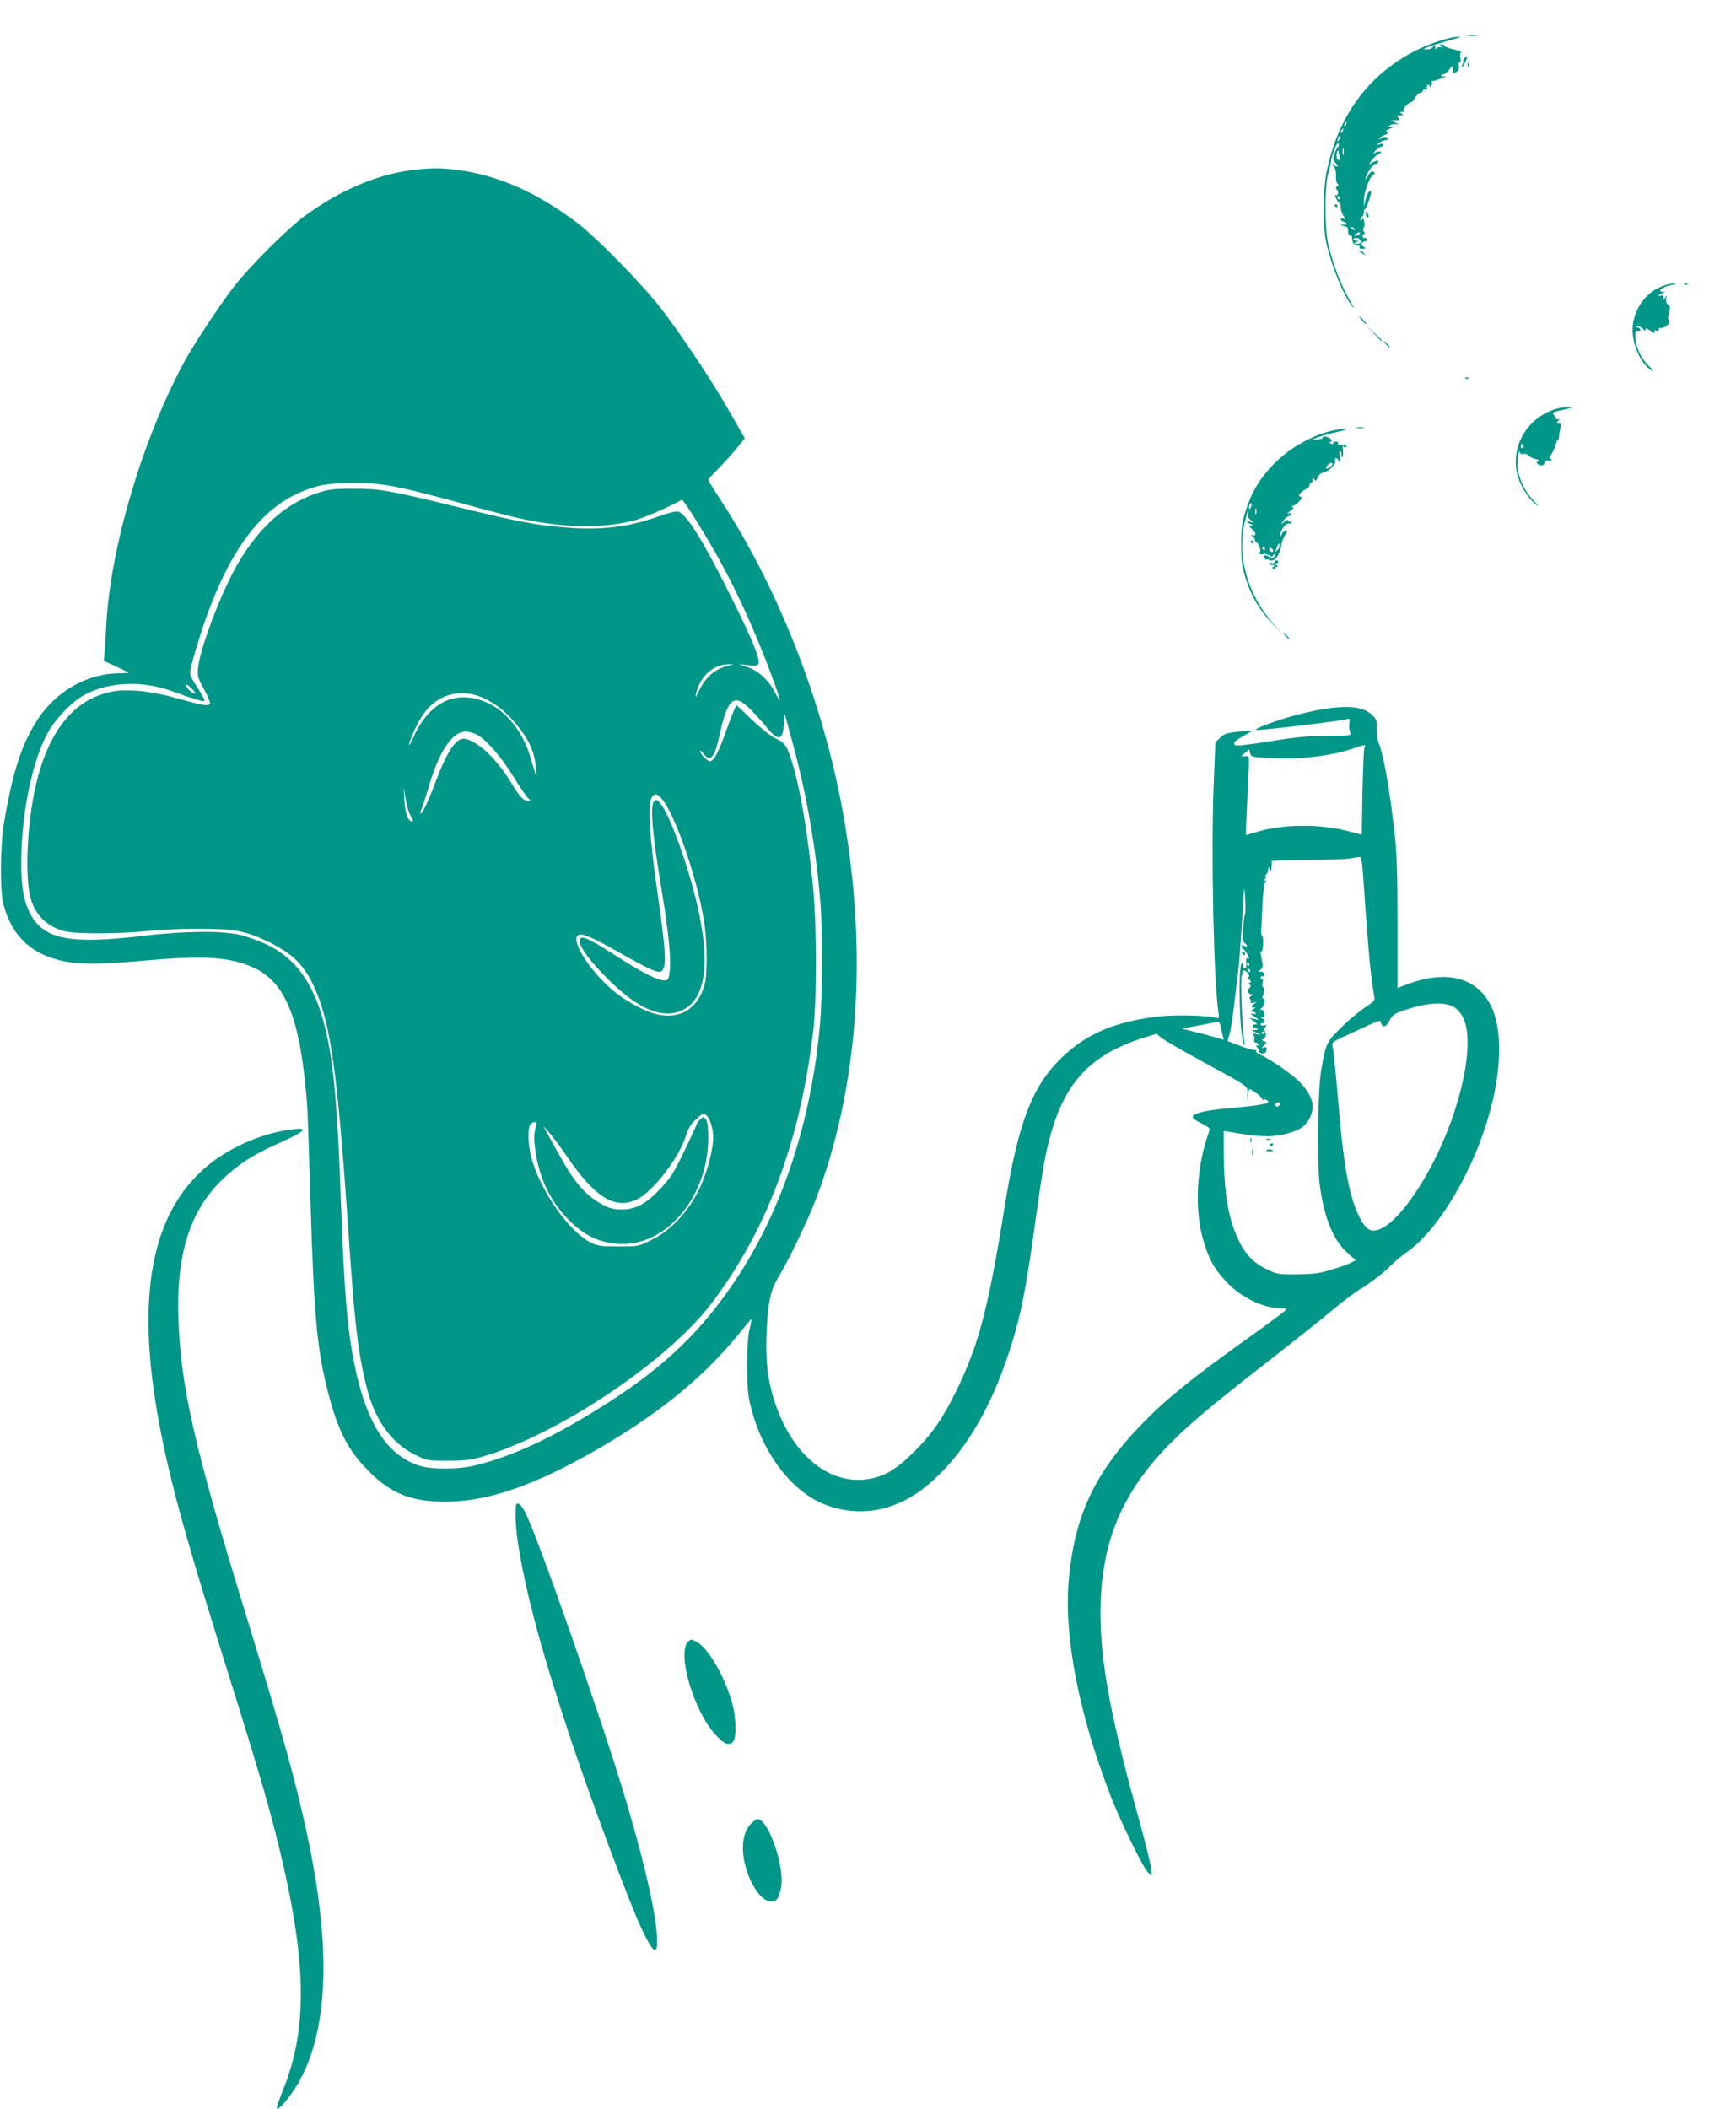 <?xml version="1.0" standalone="no"?>
<!DOCTYPE svg PUBLIC "-//W3C//DTD SVG 20010904//EN"
 "http://www.w3.org/TR/2001/REC-SVG-20010904/DTD/svg10.dtd">
<svg version="1.0" xmlns="http://www.w3.org/2000/svg"
 width="1054pt" height="1280pt" viewBox="0 0 1054 1280"
 preserveAspectRatio="xMidYMid meet">
<g transform="translate(0,1280) scale(0.1,-0.1)"
fill="#009688" stroke="none">
<path d="M8913 12583 c15 -2 37 -2 50 0 12 2 0 4 -28 4 -27 0 -38 -2 -22 -4z"/>
<path d="M8820 12573 c-53 -9 -158 -46 -225 -80 -279 -142 -460 -381 -535
-709 -29 -123 -32 -347 -7 -459 32 -143 105 -321 158 -385 14 -17 12 -11 -6
20 -64 108 -112 233 -142 365 -21 98 -21 350 2 425 9 30 16 62 16 70 1 25 32
110 41 110 11 0 10 -14 -2 -26 -6 -6 -15 -25 -20 -43 -7 -26 -5 -36 11 -52 15
-15 16 -19 4 -19 -8 0 -15 5 -15 12 0 6 -3 8 -6 5 -4 -4 -1 -14 7 -23 7 -9 12
-33 10 -54 -1 -21 3 -41 9 -45 9 -6 9 -10 -1 -16 -11 -6 -11 -11 -2 -20 13
-13 6 -42 -8 -33 -5 3 -4 -6 3 -20 6 -14 15 -26 20 -26 4 0 8 -12 8 -28 0 -15
8 -38 17 -52 16 -22 16 -23 0 -17 -9 3 -17 2 -17 -4 0 -6 9 -13 20 -16 11 -3
17 -9 15 -14 -3 -4 -13 -5 -23 -2 -9 3 -14 3 -10 -1 3 -4 14 -9 25 -10 12 -2
18 -11 18 -30 -1 -15 5 -26 12 -26 7 0 12 -3 12 -7 -1 -5 0 -11 1 -15 1 -5 3
-14 4 -20 0 -7 11 -14 24 -16 12 -2 20 -8 17 -13 -4 -5 4 -9 17 -9 21 1 22 2
5 14 -14 11 -15 15 -4 25 8 6 16 9 19 6 2 -3 5 2 5 10 0 9 -6 14 -12 11 -6 -2
-12 2 -12 10 0 8 5 14 10 14 5 0 5 6 -2 13 -6 8 -7 17 -2 23 5 5 7 22 4 37 -4
21 -8 25 -14 15 -6 -9 -9 -9 -9 -1 0 6 5 15 10 18 6 3 10 15 10 25 0 10 3 20
8 22 9 4 43 101 36 107 -9 10 -27 -19 -34 -56 l-8 -38 -1 42 c-1 46 40 153 59
153 6 0 8 5 5 10 -11 17 -24 11 -39 -17 -8 -16 -15 -23 -15 -18 -1 20 45 90
58 90 8 0 16 6 19 13 4 13 -23 7 -47 -12 -9 -7 -8 -1 4 17 10 15 30 34 44 42
23 13 24 14 6 15 -12 0 -27 -6 -35 -12 -8 -7 -4 -1 9 15 14 15 30 27 38 27 7
0 13 5 13 11 0 6 -9 8 -22 4 -23 -7 -23 -7 -3 9 11 8 29 16 40 16 15 0 16 3 7
12 -10 10 -17 10 -33 0 -13 -9 -18 -9 -14 -2 4 6 19 16 33 21 19 8 23 12 13
18 -10 6 -5 11 15 19 23 8 24 11 9 12 -19 1 -19 1 -2 11 9 6 27 8 40 5 14 -4
11 0 -8 9 l-30 14 29 1 c24 0 27 2 16 15 -10 13 -9 15 11 15 19 0 21 2 9 10
-12 8 -12 10 5 11 11 0 15 3 8 6 -13 5 28 53 45 53 5 0 15 11 22 25 7 13 21
27 32 31 10 3 18 10 18 16 0 5 7 8 14 5 10 -4 13 -1 10 7 -3 8 -1 17 5 21 6 3
11 0 11 -7 0 -10 3 -9 9 2 6 8 7 18 5 22 -3 5 -2 8 3 7 4 -1 15 0 23 4 8 3 29
10 45 16 17 6 20 9 8 7 -13 -2 -23 0 -23 5 0 5 6 9 14 9 8 0 24 12 35 28 18
24 21 25 22 7 1 -11 1 -23 0 -28 -1 -4 8 -2 20 5 14 9 19 21 16 40 -2 16 1 24
6 21 6 -4 8 6 4 25 -4 19 -2 32 5 34 6 2 -14 10 -45 18 -32 7 -57 17 -57 22 0
4 -8 8 -17 8 -16 0 -16 -2 -3 -11 13 -9 13 -10 -1 -6 -9 3 -22 0 -29 -6 -10
-9 -11 -9 -6 1 8 14 -10 17 -19 2 -3 -5 -18 -10 -33 -10 -24 1 -22 3 13 16 22
8 78 25 125 39 77 21 85 29 20 18z m-647 -528 c-3 -9 -8 -14 -10 -11 -3 3 -2
9 2 15 9 16 15 13 8 -4z m-20 -40 c-3 -9 -8 -14 -10 -11 -3 3 -2 9 2 15 9 16
15 13 8 -4z m-22 -52 c-12 -20 -14 -14 -5 12 4 9 9 14 11 11 3 -2 0 -13 -6
-23z m26 -90 c-3 -10 -5 -2 -5 17 0 19 2 27 5 18 2 -10 2 -26 0 -35z m-24 -32
c-10 -13 -24 20 -17 40 8 23 8 23 14 -6 3 -16 5 -32 3 -34z m2 -231 c3 -5 1
-10 -4 -10 -6 0 -11 5 -11 10 0 6 2 10 4 10 3 0 8 -4 11 -10z m90 -190 c3 -6
-1 -7 -9 -4 -18 7 -21 14 -7 14 6 0 13 -4 16 -10z m30 -30 c-3 -5 -14 -10 -23
-10 -15 0 -15 2 -2 10 20 13 33 13 25 0z m-2 -32 c-2 -5 1 -8 7 -8 6 0 8 -4 5
-10 -3 -5 -16 -10 -28 -9 -21 0 -21 1 -2 9 16 7 17 9 3 9 -26 1 -29 16 -3 16
13 0 21 -3 18 -7z"/>
<path d="M8890 12445 c-7 -8 -9 -15 -6 -15 4 0 2 -9 -4 -20 -6 -11 -8 -20 -6
-20 8 0 38 61 33 66 -2 3 -10 -2 -17 -11z"/>
<path d="M8911 12404 c0 -11 3 -14 6 -6 3 7 2 16 -1 19 -3 4 -6 -2 -5 -13z"/>
<path d="M2511 11769 c-220 -26 -452 -125 -668 -285 -103 -77 -331 -305 -423
-424 -90 -117 -246 -353 -305 -463 -254 -474 -445 -1123 -470 -1594 -3 -59 -8
-132 -10 -161 l-5 -53 75 -34 c41 -19 75 -36 75 -37 0 -2 -29 -4 -64 -4 -187
-4 -372 -108 -483 -274 -99 -148 -155 -318 -209 -635 -22 -128 -25 -406 -5
-485 49 -200 173 -316 375 -355 105 -20 217 -19 496 6 355 32 514 20 655 -46
194 -92 281 -317 320 -835 3 -41 12 -302 20 -580 21 -693 40 -902 106 -1158
60 -234 123 -356 249 -482 137 -137 257 -184 470 -184 255 2 534 98 910 314
374 216 638 429 855 691 42 52 81 98 85 102 4 5 1 -20 -8 -55 -11 -45 -16
-110 -15 -228 0 -145 3 -177 26 -265 63 -237 204 -442 373 -541 136 -80 313
-98 462 -49 118 40 205 97 313 204 197 198 348 485 455 865 42 147 72 315 115
626 22 162 49 342 60 400 85 444 243 640 613 755 l69 21 23 -21 c12 -11 116
-72 231 -135 325 -177 297 -157 297 -215 -1 -47 -1 -47 3 -7 2 23 6 42 9 42
14 0 83 -54 78 -61 -3 -5 1 -6 9 -3 8 3 19 -1 26 -9 12 -16 -46 -26 -277 -47
-119 -11 -186 -31 -180 -52 2 -7 27 -24 56 -38 37 -18 50 -29 46 -40 -79 -206
-94 -473 -39 -665 34 -117 66 -175 142 -256 89 -94 224 -159 330 -159 18 0 33
-3 33 -8 0 -4 -112 -87 -248 -184 -311 -223 -459 -341 -590 -471 -315 -312
-447 -581 -483 -985 -31 -343 61 -817 258 -1322 60 -153 196 -431 224 -455
l22 -20 -6 55 c-4 30 -42 183 -86 340 -172 622 -231 971 -218 1279 16 374 136
652 400 928 114 119 257 241 582 494 154 120 339 266 410 326 72 60 153 121
180 137 65 38 151 105 195 151 19 20 61 54 92 76 139 95 298 323 412 589 153
360 192 722 96 910 -88 172 -274 216 -515 123 l-50 -19 0 390 c0 308 -4 425
-18 551 -30 267 -66 473 -98 550 -7 17 -11 54 -10 83 2 46 -1 56 -27 81 -53
53 -145 63 -313 35 -52 -9 -143 -31 -204 -49 -113 -34 -212 -74 -185 -75 53
-1 502 53 546 65 18 6 20 3 16 -28 -2 -19 1 -43 6 -53 9 -18 3 -19 -137 -20
-115 0 -189 -7 -350 -33 -145 -23 -206 -30 -214 -22 -13 13 6 30 66 62 22 11
37 22 35 23 -1 2 -39 0 -82 -5 -68 -7 -83 -12 -108 -36 l-29 -29 -11 -275
c-15 -399 0 -1139 28 -1352 7 -49 7 -50 -17 -43 -52 14 -248 18 -345 7 -264
-31 -436 -104 -587 -249 -183 -177 -266 -395 -351 -927 -97 -600 -155 -819
-287 -1090 -82 -169 -148 -265 -259 -376 -108 -108 -185 -153 -289 -167 -210
-29 -414 121 -526 386 -66 158 -90 303 -81 502 8 185 24 259 70 335 60 97 182
350 231 480 252 664 312 1453 174 2280 -115 688 -389 1401 -755 1963 -41 62
-74 116 -74 120 0 4 25 32 56 62 30 30 80 85 111 122 l55 68 -87 152 c-108
191 -304 485 -427 643 -113 145 -391 428 -508 516 -247 185 -480 287 -732 319
-93 11 -151 11 -257 -1z m-156 -1915 c110 -19 211 -44 519 -128 283 -78 400
-102 566 -115 142 -12 286 -1 406 29 60 15 217 83 294 127 8 5 140 -207 225
-360 120 -215 240 -485 339 -759 19 -54 33 -98 31 -98 -3 0 -16 21 -30 48 -42
80 -103 134 -177 157 l-43 14 57 -6 c46 -5 59 -3 63 9 11 27 -34 139 -150 373
-183 370 -286 537 -338 550 -13 4 -64 -9 -122 -30 -176 -64 -350 -84 -565 -66
-183 15 -279 34 -640 121 -429 105 -486 115 -650 114 -119 0 -145 -4 -215 -27
-225 -75 -408 -259 -545 -551 -85 -180 -169 -419 -177 -507 -5 -53 -3 -62 36
-133 23 -42 39 -80 36 -86 -10 -17 -45 -12 -195 31 -164 46 -314 61 -408 40
-245 -52 -405 -275 -472 -654 -42 -246 -46 -508 -8 -618 32 -93 101 -155 201
-181 69 -17 343 -16 507 2 69 7 206 14 305 14 221 -1 291 -14 433 -84 135 -67
203 -133 260 -250 108 -222 150 -517 217 -1500 38 -564 59 -745 111 -948 50
-201 149 -339 292 -410 76 -37 76 -37 201 -37 101 0 142 5 206 23 454 129
1125 577 1393 929 335 440 538 979 618 1643 24 196 24 645 0 890 -31 315 -72
565 -121 734 -34 116 -47 138 -105 164 -27 12 -89 61 -144 113 l-96 91 -18
-44 c-10 -23 -36 -92 -57 -151 -38 -103 -63 -147 -86 -147 -14 0 -59 47 -59
61 0 6 9 0 21 -15 43 -55 68 -25 99 117 48 222 88 253 189 149 31 -31 73 -78
94 -104 70 -88 99 -84 107 14 l5 63 37 -135 c91 -328 149 -652 178 -995 14
-157 13 -577 0 -735 -51 -597 -228 -1138 -509 -1561 -209 -315 -433 -531 -787
-757 -320 -204 -575 -323 -809 -378 -94 -22 -254 -22 -324 -1 -200 61 -328
260 -400 622 -43 212 -62 448 -81 980 -23 663 -53 939 -125 1159 -65 200 -169
329 -325 404 -47 22 -121 49 -165 59 -112 25 -343 23 -590 -7 -431 -51 -592
-22 -675 123 -45 79 -62 170 -61 332 2 306 73 635 174 800 37 60 117 146 172
184 145 101 372 119 570 46 123 -45 188 -64 196 -59 4 2 -14 39 -42 81 -42 64
-49 82 -43 107 16 78 78 276 118 378 167 434 371 663 658 738 93 24 296 26
423 4z m2070 -1093 c-86 -21 -142 -70 -185 -161 -17 -35 -20 -38 -15 -15 22
108 105 184 200 183 l30 0 -30 -7z m-3239 -169 c-9 -8 -56 31 -56 46 0 11 8 8
30 -13 16 -16 28 -30 26 -33z m1729 -20 c90 -35 170 -100 246 -201 58 -76 86
-146 93 -232 6 -70 9 -76 -36 73 -44 145 -140 267 -253 320 -191 89 -359 12
-457 -211 -16 -36 -26 -52 -23 -36 9 43 57 143 92 190 80 108 211 146 338 97z
m-15 -233 c60 -37 143 -133 215 -249 38 -62 78 -121 89 -132 20 -18 20 -18 0
-18 -27 0 -52 28 -107 120 -79 130 -190 236 -268 255 -56 14 -111 -64 -187
-267 -43 -115 -81 -193 -89 -185 -2 3 0 14 5 24 6 10 24 68 42 128 63 221 145
345 228 345 20 0 53 -10 72 -21z m5384 -76 c-4 -10 -9 -133 -12 -273 l-4 -256
-92 24 c-170 43 -395 40 -549 -8 -33 -11 -62 -18 -63 -17 -1 1 2 79 7 172 17
343 18 305 -11 305 l-25 1 25 20 25 21 5 -23 c6 -23 10 -24 140 -31 157 -9
355 15 475 56 88 29 89 29 79 9z m-5797 -402 c9 -20 19 -39 21 -44 2 -4 -3 -5
-11 -1 -24 9 -37 51 -42 132 l-4 77 10 -64 c5 -35 17 -80 26 -100z m1515 107
c79 -62 227 -473 273 -762 20 -126 21 -324 1 -389 -52 -170 -193 -225 -369
-144 -44 20 -107 57 -142 82 -160 114 -316 346 -250 372 22 8 84 -18 200 -83
285 -160 301 -166 317 -109 12 43 2 153 -44 475 -45 312 -56 521 -29 553 16
20 22 21 43 5z m4272 -455 c30 -425 39 -533 51 -633 8 -63 17 -124 20 -135 3
-16 -9 -29 -58 -60 -34 -22 -99 -76 -143 -120 -89 -87 -93 -95 -121 -250 -23
-131 -29 -575 -9 -716 28 -197 81 -325 166 -402 l51 -46 -30 -15 c-16 -9 -69
-28 -118 -42 -73 -23 -108 -27 -208 -28 -116 -1 -122 0 -187 32 -81 40 -131
93 -173 186 -60 130 -84 283 -85 527 l0 125 73 -12 c138 -24 208 -26 285 -10
90 19 137 46 162 97 37 72 21 137 -56 219 -43 46 -180 141 -246 171 -15 6 -25
16 -21 22 3 6 2 7 -4 4 -5 -3 -46 8 -90 24 l-80 31 12 42 c7 23 20 107 29 186
10 80 21 179 26 220 5 41 14 174 22 295 12 204 13 213 18 125 3 -52 2 -97 -1
-100 -4 -3 -8 -42 -11 -87 -4 -63 -1 -83 9 -87 7 -3 13 -11 13 -17 0 -8 -4 -8
-15 1 -12 10 -15 10 -15 -4 0 -9 3 -16 8 -16 4 0 15 -14 25 -31 13 -23 14 -30
4 -26 -11 4 -13 -3 -11 -29 2 -24 -1 -34 -9 -31 -7 2 -11 11 -11 20 1 9 -2 15
-6 12 -24 -15 -15 -430 11 -490 7 -15 8 -13 4 10 -13 82 -25 386 -16 403 6 11
7 22 4 26 -3 3 0 6 8 6 19 0 45 -40 27 -40 -8 -1 -6 -6 5 -14 14 -11 15 -15 5
-20 -10 -5 -10 -7 -1 -12 10 -4 9 -9 -2 -21 -12 -12 -13 -18 -4 -29 6 -8 16
-11 23 -8 6 3 3 -1 -7 -9 -12 -10 -14 -17 -7 -22 5 -3 7 -11 4 -17 -4 -6 2 -8
17 -4 20 6 21 5 7 -4 -10 -6 -18 -15 -18 -20 0 -5 8 -7 18 -4 9 3 6 -2 -8 -10
-19 -11 -21 -15 -8 -16 9 0 19 -4 22 -9 4 -5 -4 -7 -16 -4 -20 4 -19 2 7 -16
l30 -22 -30 7 -30 6 30 -22 c17 -12 22 -20 13 -17 -9 3 -19 -1 -22 -9 -3 -8
-2 -13 2 -10 4 2 14 1 22 -5 12 -7 9 -9 -10 -10 -25 -1 -25 -1 5 -15 l30 -15
-30 6 c-17 3 -25 2 -18 -3 7 -4 11 -18 8 -30 -2 -12 1 -21 7 -19 6 1 13 -4 16
-12 3 -9 0 -11 -9 -6 -8 5 -5 -1 5 -13 11 -12 15 -22 10 -22 -5 0 -3 -4 5 -9
20 -13 41 -2 41 20 0 13 -5 17 -17 12 -16 -6 -16 -5 1 12 18 18 18 19 0 26
-16 6 -17 8 -3 13 15 7 19 39 6 52 -4 4 -1 14 6 22 10 13 9 15 -5 9 -10 -3
-20 -2 -23 3 -4 6 1 10 9 10 21 0 20 16 -1 30 -16 10 -16 11 -1 6 13 -4 16 1
13 22 -2 16 -8 26 -16 24 -10 -2 -10 1 1 10 18 15 24 58 9 58 -6 0 -7 5 -4 11
11 17 13 59 3 59 -4 0 -6 11 -2 25 4 16 2 25 -6 25 -6 0 -8 5 -5 10 4 6 10 8
15 5 4 -3 7 3 5 12 -1 11 -10 17 -21 16 -18 -1 -18 -1 -1 12 12 9 16 21 12 39
-3 14 -7 38 -10 52 -3 14 -2 23 3 20 5 -3 10 17 11 44 1 28 -2 50 -6 50 -5 0
-7 21 -5 47 2 27 5 94 7 151 3 56 10 112 16 123 9 17 8 20 -3 13 -11 -6 -11
-5 1 9 7 9 10 17 6 17 -4 0 -3 6 3 13 10 12 11 15 13 40 0 6 4 3 9 -8 7 -17 9
-16 10 10 2 17 2 33 1 38 0 4 95 7 212 8 116 0 235 4 262 9 28 4 55 8 61 9 8
1 14 -30 18 -86z m-689 -563 c3 -5 1 -10 -4 -10 -6 0 -11 5 -11 10 0 6 2 10 4
10 3 0 8 -4 11 -10z m5 -40 c0 -5 -2 -10 -4 -10 -3 0 -8 5 -11 10 -3 6 -1 10
4 10 6 0 11 -4 11 -10z m1230 -218 c22 -10 44 -34 60 -62 81 -147 -7 -563
-191 -909 -93 -175 -199 -312 -278 -363 -80 -50 -117 -34 -166 74 -59 129 -89
305 -125 739 -12 136 -24 259 -29 275 -7 28 -5 29 88 72 223 102 199 94 206
72 10 -31 33 -23 52 17 15 30 28 40 73 56 139 50 249 60 310 29z m-1406 -131
c3 -22 9 -47 13 -57 5 -14 3 -16 -13 -10 -10 5 -68 20 -128 35 l-110 28 105
20 c57 11 109 21 115 22 6 0 14 -17 18 -38z m266 -25 c0 -3 -4 -8 -10 -11 -5
-3 -10 -1 -10 4 0 6 5 11 10 11 6 0 10 -2 10 -4z m90 -434 c0 -13 -12 -22 -22
-16 -10 6 -1 24 13 24 5 0 9 -4 9 -8z m-3483 -70 c22 -14 43 -80 43 -135 0
-62 -28 -179 -64 -267 -64 -160 -180 -292 -312 -356 -78 -39 -80 -39 -199 -39
-106 0 -126 3 -168 24 -133 65 -310 320 -362 520 -20 77 -22 175 -5 196 17 21
43 19 36 -2 -15 -53 -16 -77 -6 -152 23 -171 91 -312 205 -427 98 -99 198
-143 326 -144 277 -1 518 297 519 641 0 66 -4 101 -14 114 -14 19 -15 19 -35
1 -12 -11 -21 -23 -21 -28 0 -5 -34 -79 -75 -163 -64 -134 -84 -164 -145 -229
-90 -94 -149 -126 -235 -126 -47 0 -74 6 -111 26 -108 57 -172 131 -270 307
-31 56 -65 118 -76 137 l-20 35 37 -40 c20 -22 69 -87 108 -145 170 -249 292
-323 423 -260 101 49 260 257 300 391 11 37 28 66 56 92 41 39 46 41 65 29z"/>
<path d="M3972 7938 c-27 -27 -12 -199 48 -558 39 -239 55 -400 46 -472 -7
-54 -9 -58 -34 -58 -39 0 -129 45 -274 138 -198 127 -238 143 -238 99 0 -37
66 -126 174 -232 185 -185 337 -245 457 -182 127 67 159 263 94 581 -44 218
-154 542 -219 645 -30 47 -39 54 -54 39z"/>
<path d="M7540 7021 c0 -5 5 -13 10 -16 6 -3 10 -2 10 4 0 5 -4 13 -10 16 -5
3 -10 2 -10 -4z"/>
<path d="M7592 5880 c0 -14 2 -19 5 -12 2 6 2 18 0 25 -3 6 -5 1 -5 -13z"/>
<path d="M7688 5883 c6 -2 18 -2 25 0 6 3 1 5 -13 5 -14 0 -19 -2 -12 -5z"/>
<path d="M7710 5849 c0 -5 5 -7 10 -4 6 3 10 8 10 11 0 2 -4 4 -10 4 -5 0 -10
-5 -10 -11z"/>
<path d="M7602 5805 c0 -16 2 -22 5 -12 2 9 2 23 0 30 -3 6 -5 -1 -5 -18z"/>
<path d="M7691 5820 c-9 -5 -4 -7 13 -7 29 0 32 2 13 10 -8 3 -20 2 -26 -3z"/>
<path d="M8105 11550 c3 -5 8 -10 11 -10 2 0 4 5 4 10 0 6 -5 10 -11 10 -5 0
-7 -4 -4 -10z"/>
<path d="M8293 11502 c0 -12 5 -22 9 -22 11 0 10 12 -2 30 -7 12 -9 10 -7 -8z"/>
<path d="M8251 11277 c2 -1 13 -9 24 -17 19 -14 19 -14 6 3 -7 9 -18 17 -24
17 -6 0 -8 -1 -6 -3z"/>
<path d="M10075 11056 c-104 -48 -172 -166 -162 -283 9 -94 61 -193 119 -224
11 -6 1 8 -22 31 -48 48 -77 109 -81 171 -3 37 0 44 14 41 22 -4 22 15 0 21
-16 4 -16 5 1 6 10 0 25 -7 32 -16 10 -13 13 -14 14 -4 0 11 5 10 25 -3 28
-18 39 -21 30 -6 -3 6 1 7 9 4 9 -3 16 -1 16 5 0 6 3 11 8 10 20 -3 51 15 55
32 3 10 2 19 -3 19 -4 0 -3 19 3 41 8 34 7 43 -5 50 -10 5 -14 19 -12 36 4 24
3 25 -5 8 -9 -19 -10 -19 -10 -1 -1 12 -6 16 -16 12 -8 -3 -15 -3 -15 0 0 2
10 9 23 14 17 7 18 9 5 9 -45 2 1 34 62 44 22 4 22 4 -5 6 -16 0 -52 -10 -80
-23z"/>
<path d="M10228 11073 c7 -3 16 -2 19 1 4 3 -2 6 -13 5 -11 0 -14 -3 -6 -6z"/>
<path d="M8270 10855 c13 -14 26 -25 28 -25 3 0 -5 11 -18 25 -13 14 -26 25
-28 25 -3 0 5 -11 18 -25z"/>
<path d="M8340 10778 c41 -45 50 -53 50 -45 0 2 -21 23 -47 47 l-48 45 45 -47z"/>
<path d="M8415 10710 c10 -11 20 -20 23 -20 3 0 -3 9 -13 20 -10 11 -20 20
-23 20 -3 0 3 -9 13 -20z"/>
<path d="M8898 10503 c7 -3 16 -2 19 1 4 3 -2 6 -13 5 -11 0 -14 -3 -6 -6z"/>
<path d="M9440 10316 c-167 -54 -265 -219 -230 -386 15 -70 66 -154 115 -191
24 -18 22 -15 -8 16 -76 77 -116 184 -101 273 4 26 9 39 11 29 3 -12 11 -16
22 -12 10 3 24 -1 30 -9 7 -8 27 -18 44 -22 18 -4 26 -9 20 -11 -20 -7 -15
-20 8 -26 15 -4 23 0 26 14 4 14 11 18 24 14 11 -4 19 -2 19 5 0 6 -5 8 -10 5
-6 -4 -1 10 10 29 11 20 21 39 21 44 8 31 12 42 18 42 3 0 6 10 7 23 0 12 4
34 8 50 7 22 5 27 -9 27 -15 0 -16 2 -4 17 10 12 10 14 1 9 -7 -4 -15 0 -19
11 -4 10 -11 21 -16 24 -5 4 17 12 49 19 81 17 85 18 39 18 -22 0 -56 -5 -75
-12z m-190 -227 c0 -5 -4 -9 -8 -9 -5 0 -9 7 -9 15 0 8 4 12 9 9 4 -3 8 -9 8
-15z"/>
<path d="M8238 10203 c12 -2 30 -2 40 0 9 3 -1 5 -23 4 -22 0 -30 -2 -17 -4z"/>
<path d="M8105 10190 c-130 -26 -269 -103 -370 -205 -84 -85 -136 -171 -172
-285 -23 -73 -27 -103 -27 -205 0 -102 4 -132 27 -205 33 -106 85 -195 161
-274 l58 -61 -51 58 c-153 175 -219 400 -177 602 10 44 20 82 23 85 3 3 3 -5
0 -18 -4 -15 1 -27 16 -38 l22 -16 -22 5 c-13 3 -23 3 -23 1 0 -3 10 -9 23
-14 19 -8 19 -9 3 -9 -17 -1 -15 -4 9 -25 26 -23 21 -45 -7 -31 -7 4 -5 0 5
-8 9 -8 17 -19 17 -26 0 -6 4 -11 8 -11 4 0 13 -13 19 -30 7 -18 7 -30 2 -30
-6 0 -8 -4 -5 -9 3 -5 15 -7 26 -4 11 3 27 -1 36 -8 13 -10 17 -10 25 2 5 9 9
10 9 2 0 -18 -20 -27 -33 -14 -16 16 -37 14 -30 -4 3 -9 8 -14 11 -11 2 3 12
1 22 -4 25 -13 61 32 68 84 2 22 14 53 24 69 15 21 16 27 5 27 -8 0 -19 -10
-25 -22 -10 -20 -11 -21 -9 -3 4 32 37 74 53 68 8 -3 14 0 14 7 0 6 -4 8 -10
5 -5 -3 -10 -1 -10 6 0 7 -8 5 -21 -7 -22 -19 -22 -19 -8 4 8 12 22 25 31 28
10 3 18 9 18 14 0 5 -8 7 -17 4 -10 -4 -5 3 10 14 20 14 25 21 15 25 -10 4
-10 6 0 6 7 1 24 12 38 26 20 21 22 26 10 31 -13 5 -13 8 2 23 9 10 25 21 35
24 9 4 17 13 17 22 0 8 5 15 10 15 6 0 10 8 10 18 0 14 2 15 9 3 8 -12 12 -10
22 12 7 15 19 27 27 27 28 0 84 51 79 71 -6 24 9 25 22 2 8 -14 10 -7 5 27 -4
32 -3 41 5 30 5 -8 8 -17 5 -21 -2 -4 0 -10 5 -13 5 -4 7 12 5 36 -3 28 -1 38
4 29 7 -9 12 -10 16 -2 7 11 -5 15 -38 11 -11 -1 -15 3 -12 9 4 7 -1 11 -14
11 -12 0 -18 -4 -15 -10 4 -6 -1 -7 -11 -3 -12 4 -14 8 -6 11 10 3 10 7 1 18
-12 15 -49 20 -49 7 0 -5 -15 -9 -33 -10 l-32 -1 40 15 c22 8 76 24 120 33 78
18 61 26 -20 10z m-15 -208 c0 -4 -9 -13 -20 -20 -22 -13 -27 -3 -8 16 14 14
28 16 28 4z m-494 -258 c-4 -9 -9 -15 -11 -12 -3 3 -3 13 1 22 4 9 9 15 11 12
3 -3 3 -13 -1 -22z m31 -41 c-3 -10 -5 -4 -5 12 0 17 2 24 5 18 2 -7 2 -21 0
-30z m129 -221 c-14 -15 -15 -13 -3 17 8 23 13 28 15 16 2 -10 -3 -25 -12 -33z
m-76 8 c0 -5 -2 -10 -4 -10 -3 0 -8 5 -11 10 -3 6 -1 10 4 10 6 0 11 -4 11
-10z m50 -11 c0 -14 -17 -10 -23 5 -4 10 -1 13 9 9 7 -3 14 -9 14 -14z"/>
<path d="M7595 9510 c3 -5 8 -10 11 -10 2 0 4 5 4 10 0 6 -5 10 -11 10 -5 0
-7 -4 -4 -10z"/>
<path d="M7740 9389 c0 -6 -9 -9 -20 -6 -11 3 -18 1 -14 -4 3 -5 13 -9 22 -9
13 0 14 -2 4 -9 -11 -7 -10 -9 3 -14 9 -4 13 -3 10 3 -3 6 0 10 7 10 9 0 9 3
-2 10 -10 6 -11 10 -2 10 6 0 12 5 12 10 0 6 -4 10 -10 10 -5 0 -10 -5 -10
-11z"/>
<path d="M7805 8940 c10 -11 20 -20 23 -20 3 0 -3 9 -13 20 -10 11 -20 20 -23
20 -3 0 3 -9 13 -20z"/>
<path d="M1730 5939 c-160 -27 -334 -105 -460 -206 -365 -295 -457 -832 -284
-1673 63 -306 152 -625 354 -1270 200 -639 272 -877 330 -1104 192 -753 206
-1180 49 -1569 -21 -53 -39 -102 -39 -108 0 -37 98 81 149 181 167 323 179
811 35 1479 -71 330 -142 585 -374 1341 -313 1018 -394 1379 -407 1795 -13
415 84 685 313 878 87 74 157 116 313 186 165 75 171 94 21 70z"/>
<path d="M3137 3673 c-12 -11 -8 -134 7 -233 45 -298 147 -675 326 -1210 124
-370 354 -985 424 -1133 80 -169 104 -176 93 -26 -12 156 -88 477 -201 849
-146 483 -522 1554 -596 1699 -21 41 -43 64 -53 54z"/>
<path d="M4177 2835 c-68 -68 35 -418 164 -560 54 -58 79 -70 106 -50 27 20
24 156 -6 255 -49 159 -144 320 -211 355 -36 18 -35 18 -53 0z"/>
<path d="M4560 1732 c-50 -50 -63 -147 -35 -255 31 -120 100 -217 155 -217 35
0 47 14 61 78 28 121 -74 422 -143 422 -5 0 -22 -13 -38 -28z"/>
</g>
</svg>
